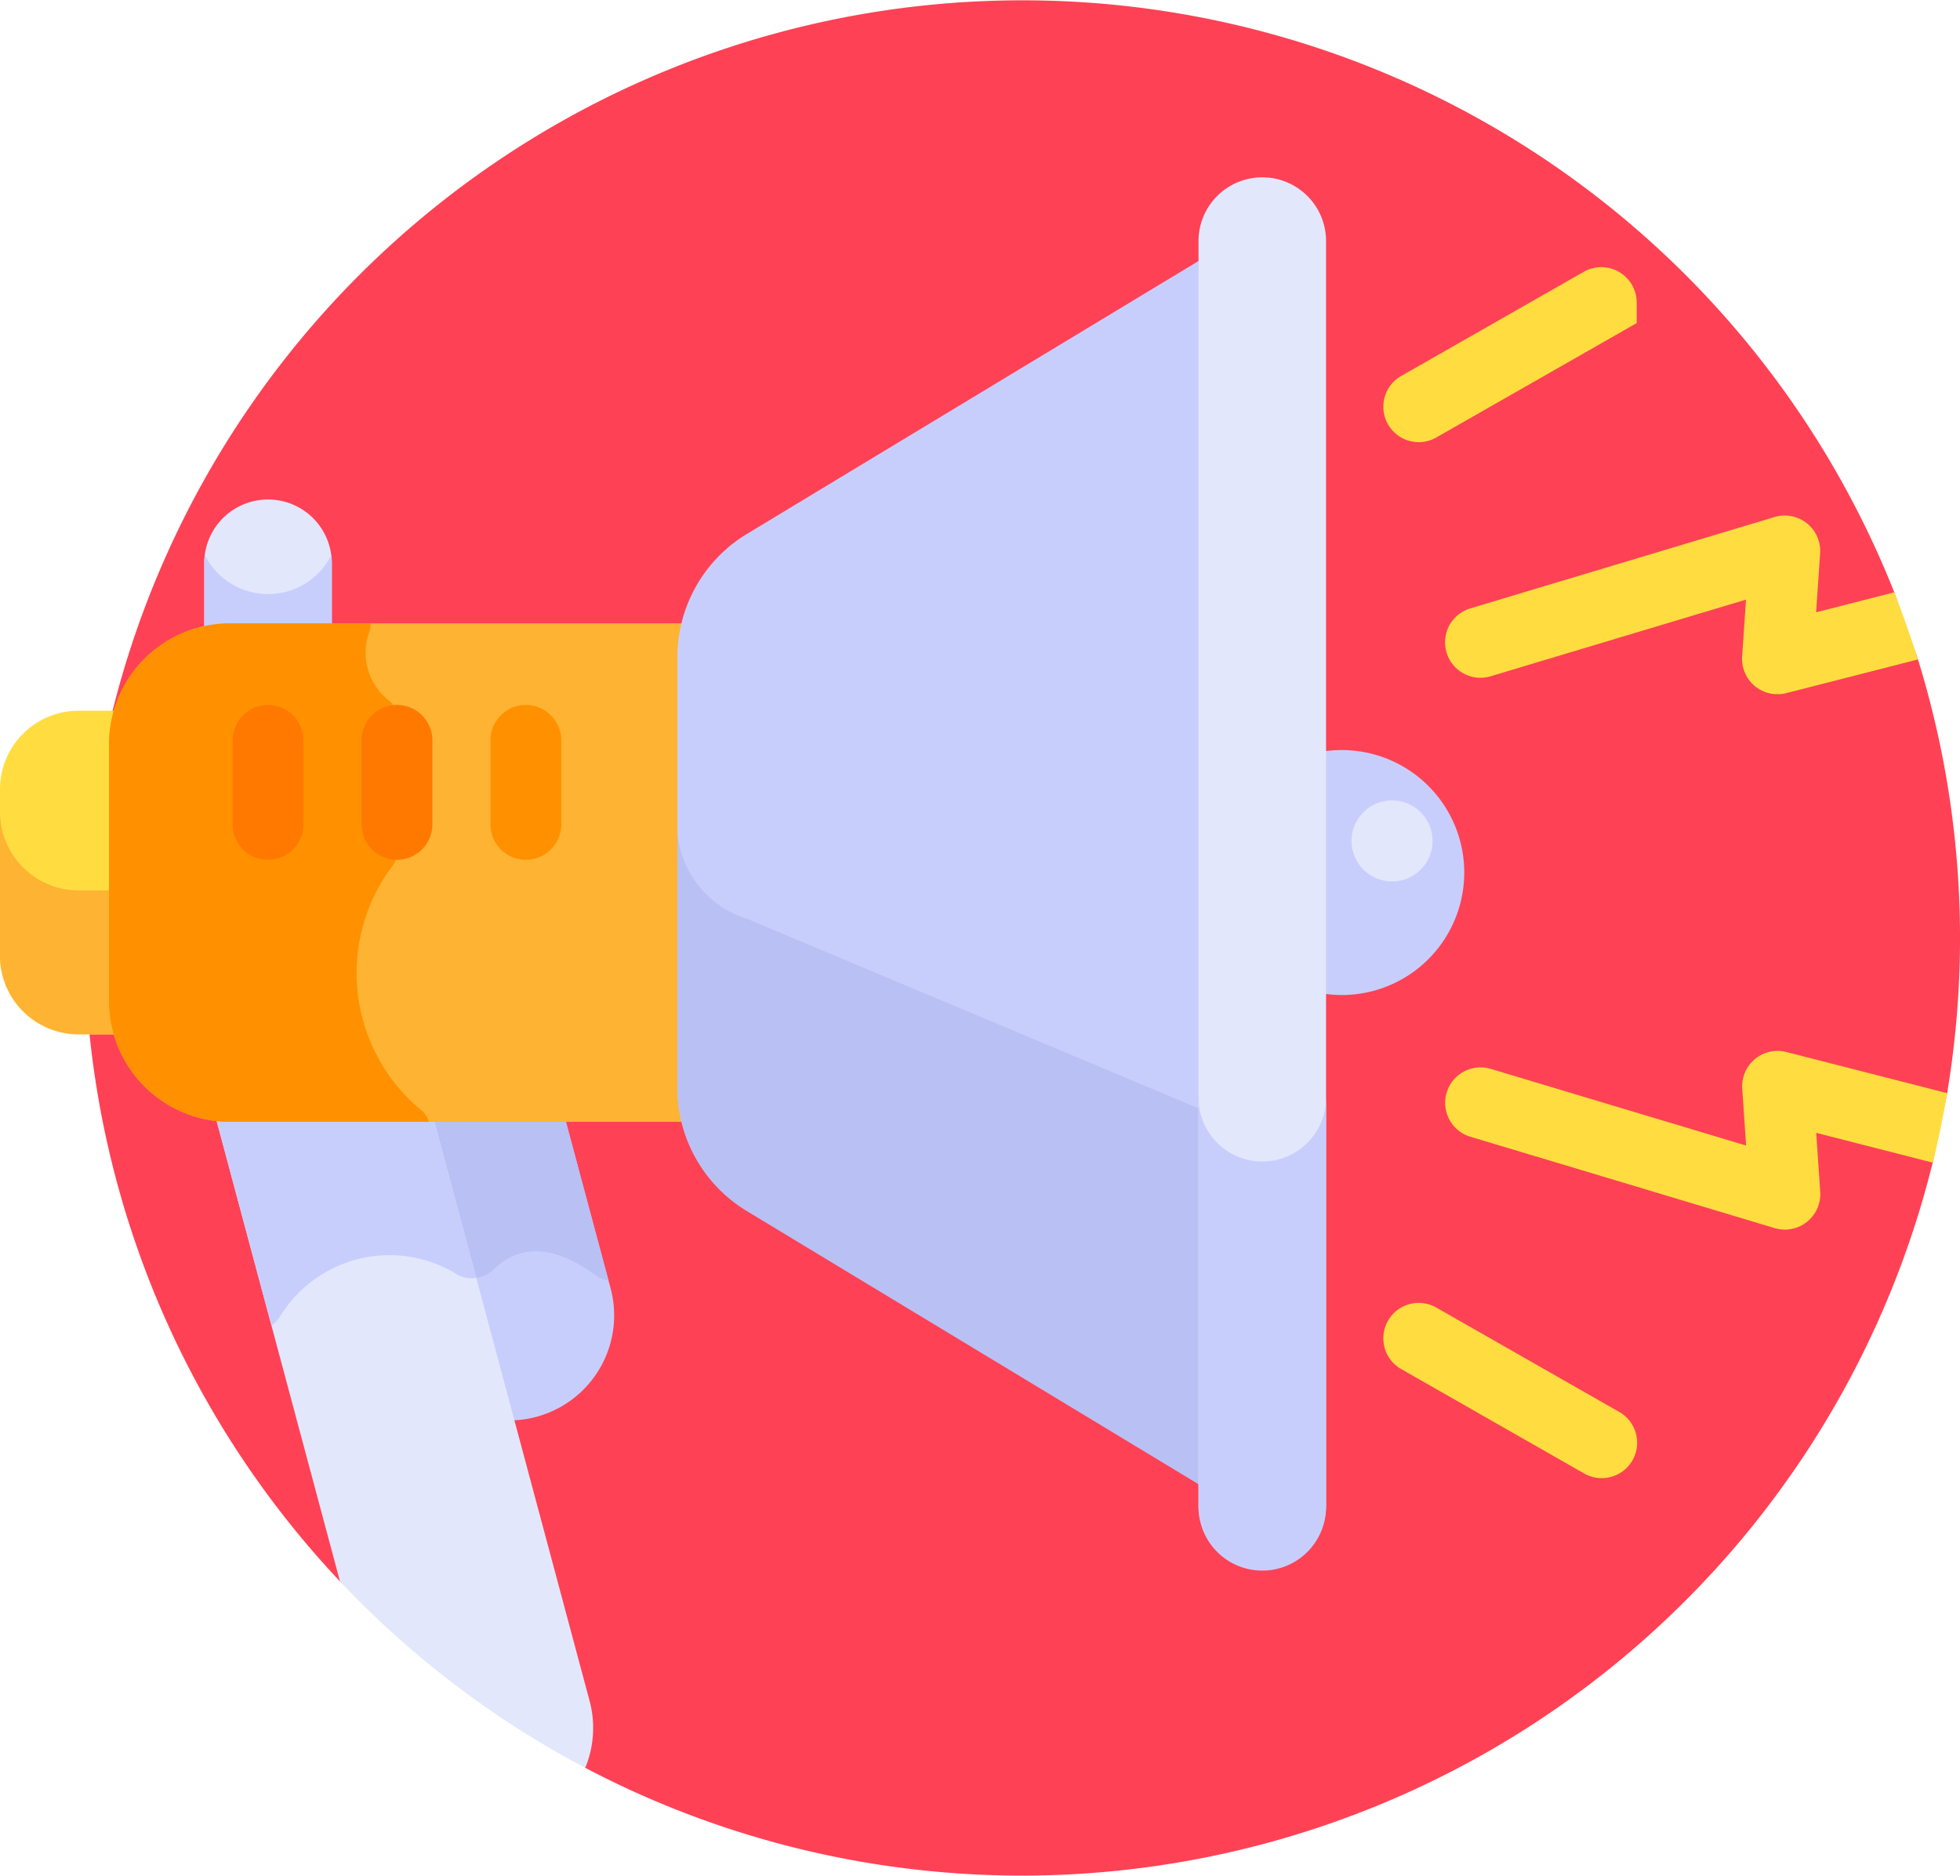 <svg xmlns="http://www.w3.org/2000/svg" width="62.694" height="60" viewBox="0 0 62.694 60">
  <g id="promotion" transform="translate(0 -11.001)">
    <path id="Path_3903" data-name="Path 3903" d="M81.133,48.191l.458-2.222a30.174,30.174,0,0,0-.933-13.874L79.9,29.949A30,30,0,1,0,30.185,61.59l7.844,5.962a30.013,30.013,0,0,0,43.1-19.361Z" transform="translate(-19.308)" fill="#ff4155"/>
    <path id="Path_3904" data-name="Path 3904" d="M115.864,302.046h-4.386l2.627,9.8a3.361,3.361,0,0,0,3.253-4.231Z" transform="translate(-97.828 -255.407)" fill="#c8cefc"/>
    <path id="Path_3905" data-name="Path 3905" d="M116.855,307.188a1.014,1.014,0,0,0,.437.187l-1.428-5.328h-4.386l1.407,5.25a1.02,1.02,0,0,0,.747-.292C114.758,305.908,116.131,306.645,116.855,307.188Z" transform="translate(-97.828 -255.408)" fill="#b8c0f4"/>
    <path id="Path_3906" data-name="Path 3906" d="M62.944,301.578H55.985l4.021,15.008a30.1,30.1,0,0,0,7.844,5.962,3.345,3.345,0,0,0,.138-2.146Z" transform="translate(-49.13 -254.996)" fill="#e3e7fc"/>
    <path id="Path_3907" data-name="Path 3907" d="M62.944,301.578H55.985l1.829,6.825a1.039,1.039,0,0,0,.242-.242,4.107,4.107,0,0,1,5.712-1.386.963.963,0,0,0,.6.1Z" transform="translate(-49.13 -254.996)" fill="#c8cefc"/>
    <g id="Group_5814" data-name="Group 5814" transform="translate(6.533 26.934)">
      <path id="Path_3908" data-name="Path 3908" d="M54.183,145.427h3.252v-2.269a2.04,2.04,0,0,0-4.079,0v2.359A3.888,3.888,0,0,1,54.183,145.427Z" transform="translate(-53.356 -141.118)" fill="#e3e7fc"/>
    </g>
    <path id="Path_3909" data-name="Path 3909" d="M55.4,157.209a2.266,2.266,0,0,1-2.027-1.255,2.063,2.063,0,0,0-.013.223v2.359a3.881,3.881,0,0,1,.827-.089h3.252v-2.269a2.062,2.062,0,0,0-.013-.223A2.266,2.266,0,0,1,55.4,157.209Z" transform="translate(-46.823 -127.204)" fill="#c8cefc"/>
    <path id="Path_3910" data-name="Path 3910" d="M3.79,205.956v-8.2a3.874,3.874,0,0,1,.153-1.076H2.514A2.514,2.514,0,0,0,0,199.2v5.322a2.514,2.514,0,0,0,2.514,2.514H3.942A3.87,3.87,0,0,1,3.79,205.956Z" transform="translate(0 -162.944)" fill="#ffdd40"/>
    <g id="Group_5815" data-name="Group 5815" transform="translate(0 36.969)">
      <path id="Path_3911" data-name="Path 3911" d="M3.79,225.584H2.514A2.514,2.514,0,0,1,0,223.07v4.6a2.514,2.514,0,0,0,2.514,2.514H3.942a3.871,3.871,0,0,1-.153-1.076Z" transform="translate(0 -223.07)" fill="#ffb332"/>
    </g>
    <path id="Path_3912" data-name="Path 3912" d="M32.354,173.84a3.873,3.873,0,0,0-3.873,3.873v8.2a3.873,3.873,0,0,0,3.873,3.873h14.61V173.84Z" transform="translate(-24.994 -142.899)" fill="#ffb332"/>
    <path id="Path_3913" data-name="Path 3913" d="M36.842,173.84H32.354a3.873,3.873,0,0,0-3.873,3.873v8.2a3.873,3.873,0,0,0,3.873,3.873H38.71a.724.724,0,0,0-.2-.338,5.693,5.693,0,0,1-.949-7.867.709.709,0,0,0,.132-.413v-4.312a.729.729,0,0,0-.312-.588,1.951,1.951,0,0,1-.563-2.183A.732.732,0,0,0,36.842,173.84Z" transform="translate(-24.994 -142.899)" fill="#ff9100"/>
    <path id="Path_3914" data-name="Path 3914" d="M193.925,77.686,179.176,86.6a4.608,4.608,0,0,0-2.223,3.943v13.769a4.608,4.608,0,0,0,2.223,3.943l14.748,8.919Z" transform="translate(-155.285 -58.519)" fill="#c8cefc"/>
    <path id="Path_3915" data-name="Path 3915" d="M176.953,228.662v8.143a4.608,4.608,0,0,0,2.223,3.943l14.748,8.919V237.591L179.176,231.4A3.178,3.178,0,0,1,176.953,228.662Z" transform="translate(-155.285 -191.009)" fill="#b8c0f4"/>
    <g id="Group_5816" data-name="Group 5816" transform="translate(15.688 33.549)">
      <path id="Path_3916" data-name="Path 3916" d="M129.253,200.1a1.133,1.133,0,0,1-1.133-1.133v-2.688a1.133,1.133,0,0,1,2.266,0v2.688A1.133,1.133,0,0,1,129.253,200.1Z" transform="translate(-128.12 -195.144)" fill="#ff9100"/>
    </g>
    <g id="Group_5817" data-name="Group 5817" transform="translate(11.564 33.549)">
      <path id="Path_3917" data-name="Path 3917" d="M95.573,200.1a1.133,1.133,0,0,1-1.133-1.133v-2.688a1.133,1.133,0,0,1,2.266,0v2.688A1.133,1.133,0,0,1,95.573,200.1Z" transform="translate(-94.44 -195.144)" fill="#ff7900"/>
    </g>
    <g id="Group_5818" data-name="Group 5818" transform="translate(7.44 33.549)">
      <path id="Path_3918" data-name="Path 3918" d="M61.892,200.1a1.133,1.133,0,0,1-1.133-1.133v-2.688a1.133,1.133,0,1,1,2.266,0v2.688A1.133,1.133,0,0,1,61.892,200.1Z" transform="translate(-60.759 -195.144)" fill="#ff7900"/>
    </g>
    <path id="Path_3919" data-name="Path 3919" d="M343.933,207.02v7.669a3.918,3.918,0,1,0,0-7.669Z" transform="translate(-301.819 -171.942)" fill="#c8cefc"/>
    <path id="Path_3920" data-name="Path 3920" d="M391.874,148.124l-2.5.639.128-1.886a1.134,1.134,0,0,0-1.456-1.162l-9.734,2.923a1.133,1.133,0,0,0,.652,2.171l8.167-2.452-.124,1.817a1.134,1.134,0,0,0,1.411,1.175l4.21-1.077q-.339-1.091-.758-2.145Z" transform="translate(-331.282 -118.175)" fill="#ffdd40"/>
    <path id="Path_3921" data-name="Path 3921" d="M393.564,286.885l-5.143-1.316a1.134,1.134,0,0,0-1.411,1.175l.124,1.817-8.167-2.452a1.133,1.133,0,0,0-.652,2.171l9.734,2.923a1.134,1.134,0,0,0,1.456-1.162l-.128-1.886,3.729.954q.269-1.1.458-2.222Z" transform="translate(-331.282 -240.916)" fill="#ffdd40"/>
    <g id="Group_5819" data-name="Group 5819" transform="translate(38.337 16.628)">
      <path id="Path_3922" data-name="Path 3922" d="M315.126,101.521a2.04,2.04,0,0,1-2.04-2.04V58.992a2.04,2.04,0,0,1,4.079,0v40.49A2.04,2.04,0,0,1,315.126,101.521Z" transform="translate(-313.086 -56.952)" fill="#e3e7fc"/>
    </g>
    <path id="Path_3923" data-name="Path 3923" d="M315.126,299.814a2.04,2.04,0,0,1-2.04-2.04v13.041a2.04,2.04,0,1,0,4.079,0V297.774A2.04,2.04,0,0,1,315.126,299.814Z" transform="translate(-274.749 -251.658)" fill="#c8cefc"/>
    <g id="Group_5820" data-name="Group 5820" transform="translate(44.258 19.543)">
      <path id="Path_3924" data-name="Path 3924" d="M368.97,354.9l-5.832-3.328a1.133,1.133,0,1,0-1.123,1.968l5.832,3.328a1.133,1.133,0,1,0,1.123-1.968Z" transform="translate(-361.443 -318.281)" fill="#ffdd40"/>
      <path id="Path_3925" data-name="Path 3925" d="M367.846,80.91l-5.832,3.328a1.133,1.133,0,1,0,1.123,1.968l6.4-3.654v-.658A1.133,1.133,0,0,0,367.846,80.91Z" transform="translate(-361.442 -80.759)" fill="#ffdd40"/>
    </g>
    <circle id="Ellipse_220" data-name="Ellipse 220" cx="1.296" cy="1.296" r="1.296" transform="translate(43.231 36.605)" fill="#e3e7fc"/>
  </g>
</svg>
